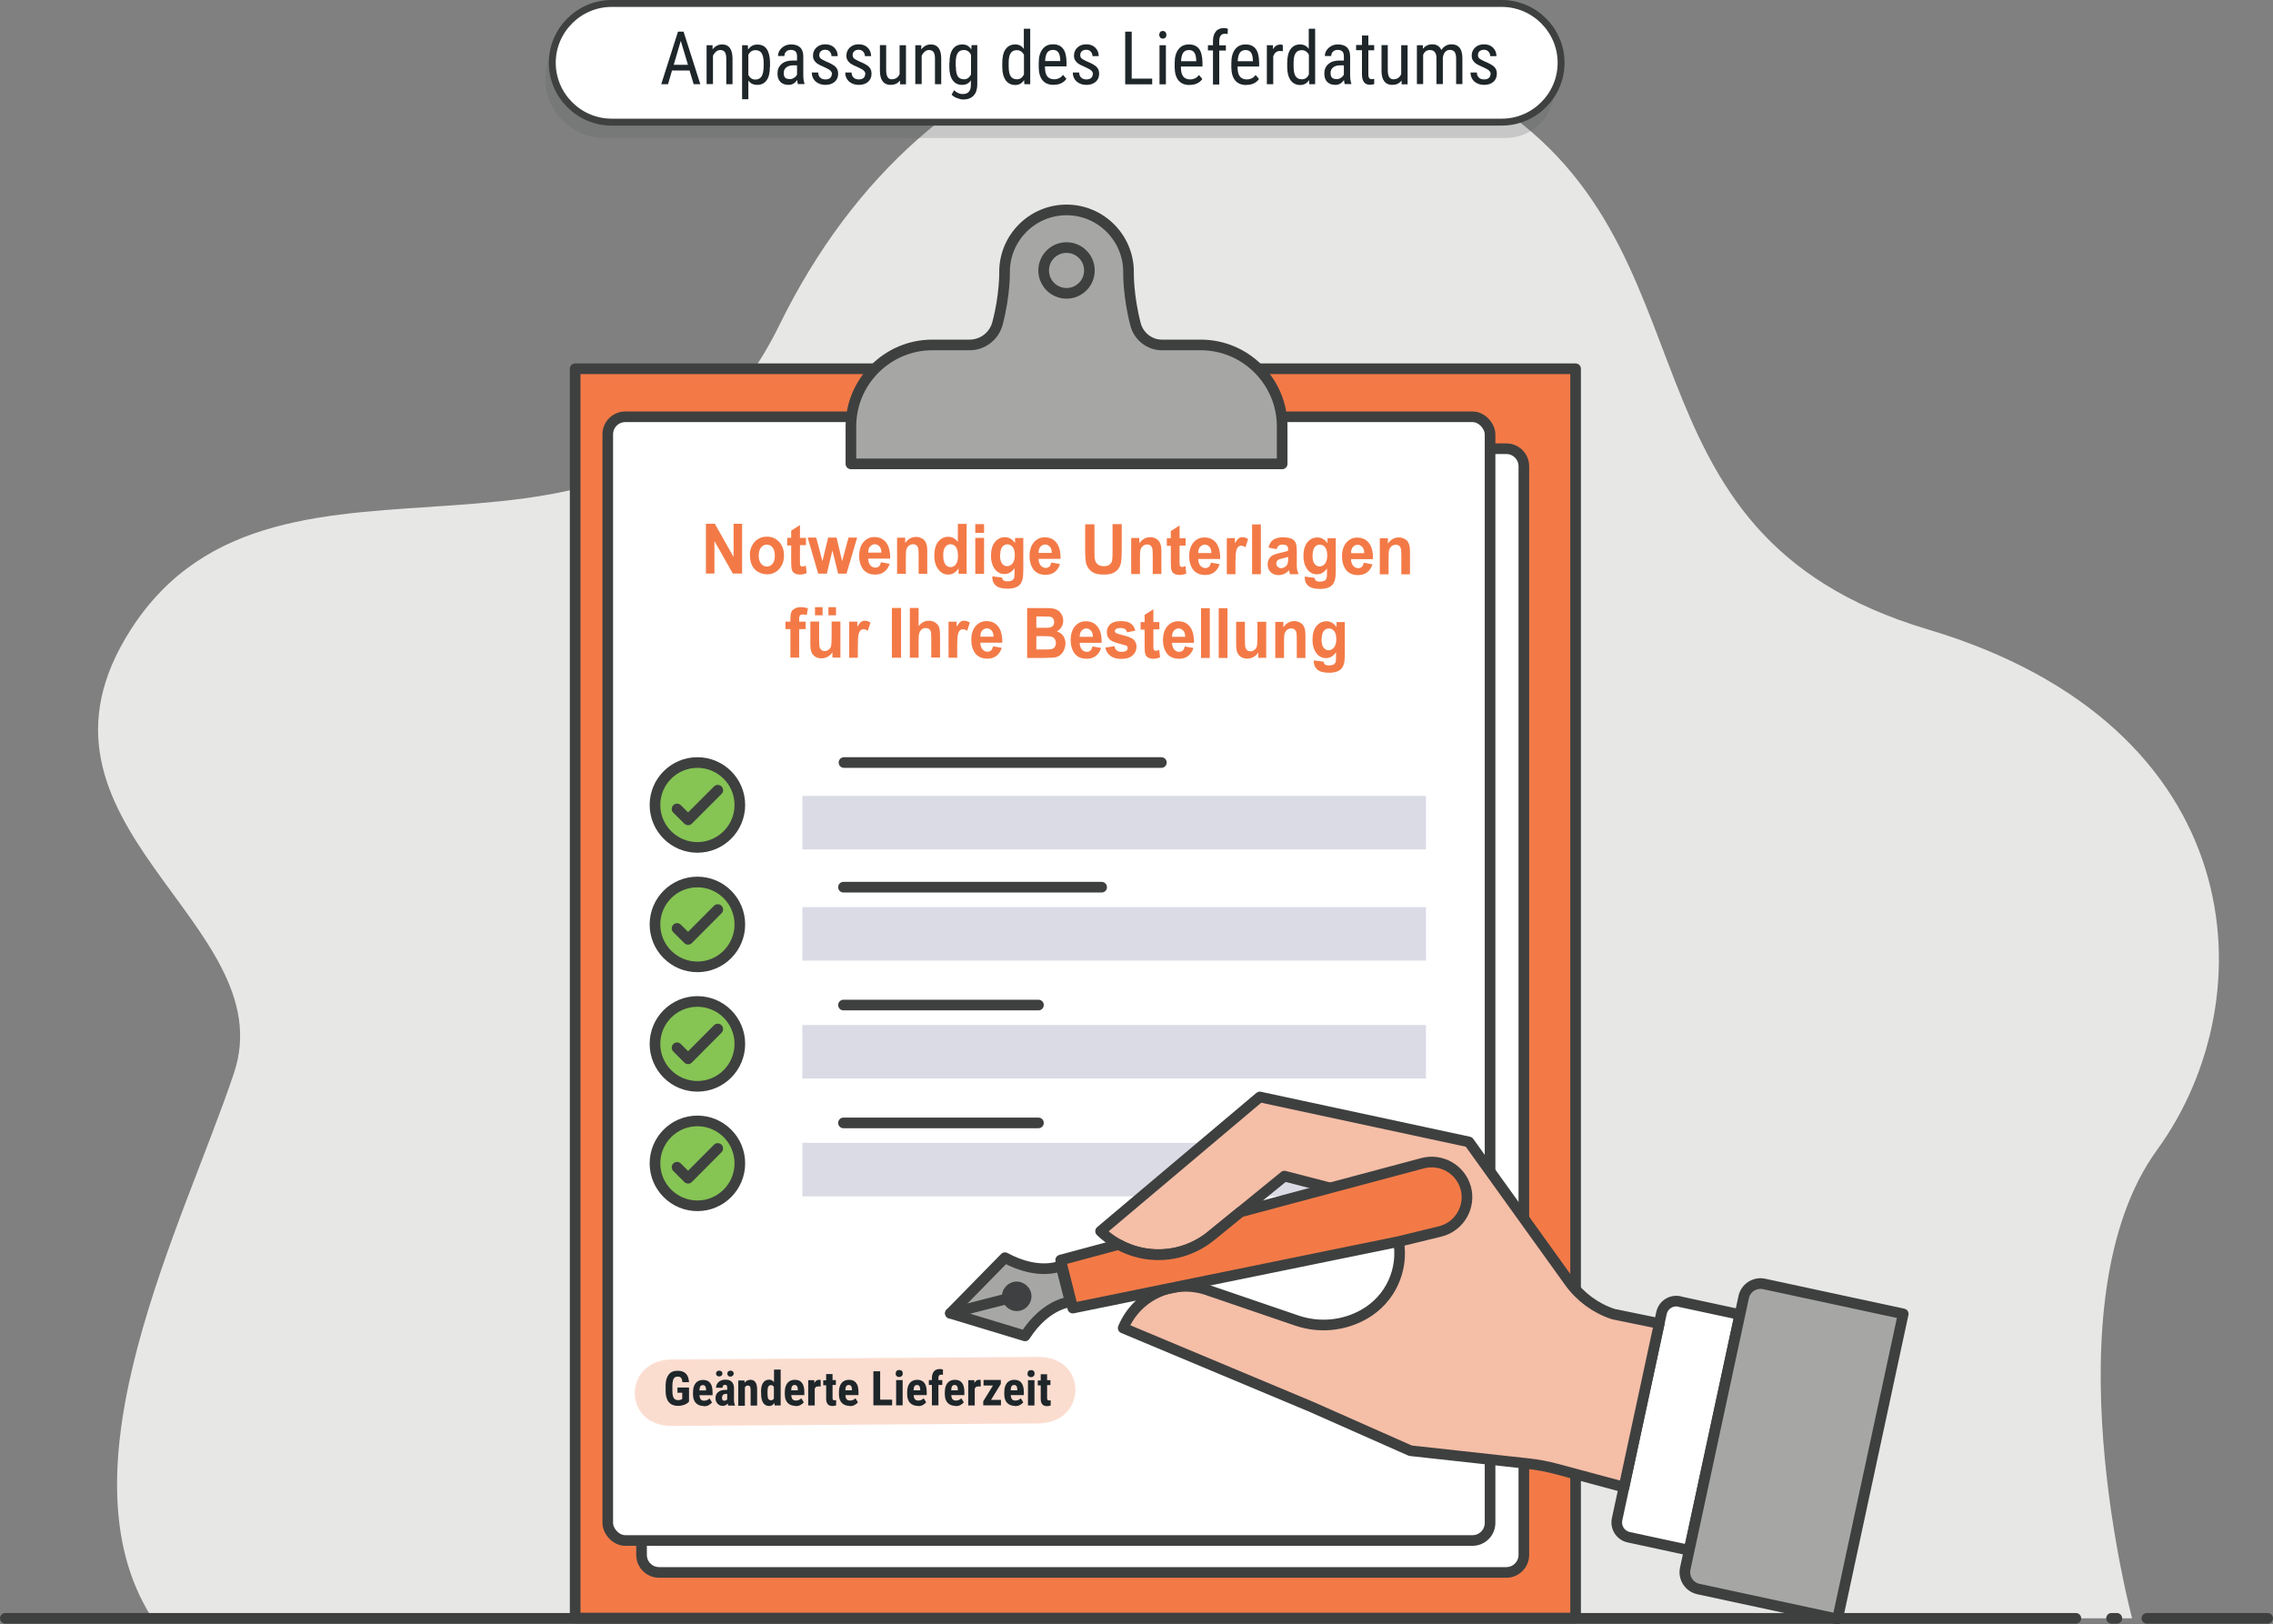 <?xml version="1.0" encoding="UTF-8"?><svg id="a" xmlns="http://www.w3.org/2000/svg" viewBox="0 0 170.88 122.1"><rect x="0" y="0" width="170.88" height="122.1" fill="#808080" stroke="none"/><defs><style>.b{fill:#a6a7a5;}.b,.c,.d,.e,.f,.g,.h{stroke-linecap:round;stroke-linejoin:round;}.b,.c,.d,.e,.f,.h{stroke:#3e403f;stroke-width:.8px;}.i,.d,.j{fill:#f37a47;}.k{fill:#585b5d;isolation:isolate;opacity:.23;}.c{fill:#f5bea7;}.l{fill:#1e262a;}.m{fill:#dadbe5;}.j{opacity:.25;}.n{fill:#e7e7e5;}.o{fill:#3f4041;}.e{fill:#86c454;}.f,.g{fill:#fff;}.g{stroke:#3e4140;stroke-width:.52px;}.h{fill:none;}</style></defs><g><path class="n" d="M160.29,121.65s-6.41-23.82,1.88-35.22c8.29-11.4,7.14-31.85-17.25-39.12-24.39-7.27-15.05-29.1-33.63-40.15C92.72-3.9,69.85,1.47,58.59,24.44S21.03,29.94,9.85,47.3c-9.47,14.7,11.53,22.03,7.74,33.36-3.79,11.33-13.42,29.69-6.14,40.99H160.29Z"/><line class="h" x1="161.4" y1="121.65" x2="170.48" y2="121.65"/><line class="h" x1="159.14" y1="121.65" x2="158.74" y2="121.65"/><line class="h" x1=".4" y1="121.65" x2="156.06" y2="121.65"/></g><g><g><path class="k" d="M113.21,10.37H45.46c-2.45,0-4.46-2.01-4.46-4.46h0c0-2.46,2.01-4.47,4.46-4.47H112.38c2.45,0,4.46,2.01,4.46,4.46v.83c0,2-1.63,3.64-3.63,3.64Z"/><path class="g" d="M112.9,9.18H45.98c-2.45,0-4.46-2.01-4.46-4.46h0c0-2.45,2.01-4.46,4.46-4.46H112.9c2.45,0,4.46,2.01,4.46,4.46h0c0,2.45-2.01,4.46-4.46,4.46Z"/></g><path class="l" d="M51.84,5.3h-1.32l-.3,1.03h-.51l1.26-3.95h.42l1.26,3.95h-.5l-.31-1.03Zm-1.19-.43h1.07l-.54-1.8-.53,1.8Zm2.92-1.48v.32c.2-.25,.43-.37,.72-.37,.51,0,.77,.35,.78,1.04v1.95h-.47v-1.93c0-.23-.04-.39-.11-.49-.08-.1-.19-.15-.34-.15-.12,0-.22,.04-.32,.12-.09,.08-.17,.18-.23,.31v2.13h-.48V3.4h.45Zm4.31,1.61c0,.47-.08,.81-.25,1.04-.17,.23-.4,.34-.7,.34s-.52-.11-.67-.33v1.41h-.47V3.4h.43l.02,.33c.16-.25,.39-.38,.69-.38,.32,0,.56,.11,.71,.34,.16,.22,.24,.56,.25,1.01v.32Zm-.47-.27c0-.33-.05-.57-.15-.73-.1-.16-.26-.23-.48-.23s-.4,.12-.52,.34v1.53c.12,.22,.29,.34,.52,.34,.21,0,.37-.08,.47-.23,.1-.16,.15-.4,.16-.72v-.29Zm2.58,1.6c-.03-.06-.05-.17-.06-.32-.17,.25-.38,.37-.64,.37s-.47-.07-.62-.22c-.15-.15-.22-.36-.22-.63,0-.3,.1-.54,.3-.71,.2-.18,.48-.27,.82-.27h.35v-.31c0-.18-.04-.3-.12-.38-.08-.07-.19-.11-.35-.11-.14,0-.26,.04-.35,.13-.09,.09-.13,.19-.13,.33h-.48c0-.15,.04-.29,.13-.43,.09-.14,.21-.24,.35-.32,.15-.08,.31-.12,.5-.12,.3,0,.52,.07,.68,.22s.23,.37,.24,.65v1.48c0,.23,.03,.42,.09,.59v.04h-.49Zm-.63-.38c.12,0,.23-.03,.33-.1,.11-.06,.18-.15,.23-.24v-.7h-.27c-.23,0-.4,.05-.53,.15-.13,.1-.2,.24-.2,.41,0,.17,.03,.29,.1,.36,.07,.08,.18,.11,.34,.11Zm3.19-.37c0-.1-.04-.19-.12-.27s-.23-.16-.45-.26c-.26-.11-.44-.2-.54-.27s-.18-.16-.24-.26-.08-.21-.08-.35c0-.24,.09-.44,.26-.6s.39-.24,.66-.24c.28,0,.51,.08,.68,.25s.26,.38,.26,.64h-.47c0-.13-.04-.24-.13-.34s-.2-.14-.34-.14-.25,.04-.33,.11-.12,.17-.12,.29c0,.1,.03,.18,.09,.24s.2,.14,.42,.24c.35,.14,.59,.28,.72,.41s.19,.3,.19,.51c0,.26-.09,.46-.26,.61-.17,.15-.41,.23-.7,.23s-.55-.09-.74-.26c-.19-.18-.28-.4-.28-.67h.48c0,.16,.05,.29,.15,.38,.09,.09,.22,.14,.39,.14,.16,0,.28-.04,.36-.11,.08-.07,.12-.17,.12-.29Zm2.51,0c0-.1-.04-.19-.12-.27s-.23-.16-.45-.26c-.26-.11-.44-.2-.54-.27s-.18-.16-.24-.26-.08-.21-.08-.35c0-.24,.09-.44,.26-.6s.39-.24,.66-.24c.28,0,.51,.08,.68,.25s.26,.38,.26,.64h-.47c0-.13-.04-.24-.13-.34s-.2-.14-.34-.14-.25,.04-.33,.11-.12,.17-.12,.29c0,.1,.03,.18,.09,.24s.2,.14,.42,.24c.35,.14,.59,.28,.72,.41s.19,.3,.19,.51c0,.26-.09,.46-.26,.61-.17,.15-.41,.23-.7,.23s-.55-.09-.74-.26c-.19-.18-.28-.4-.28-.67h.48c0,.16,.05,.29,.15,.38,.09,.09,.22,.14,.39,.14,.16,0,.28-.04,.36-.11,.08-.07,.12-.17,.12-.29Zm2.58,.49c-.16,.21-.39,.31-.69,.31-.26,0-.46-.09-.6-.28s-.2-.45-.2-.8v-1.91h.47v1.88c0,.46,.14,.69,.41,.69,.29,0,.49-.13,.6-.39V3.4h.48v2.94h-.45v-.26Zm1.62-2.68v.32c.2-.25,.43-.37,.72-.37,.51,0,.77,.35,.78,1.04v1.95h-.47v-1.93c0-.23-.04-.39-.11-.49-.08-.1-.19-.15-.34-.15-.12,0-.22,.04-.32,.12-.09,.08-.17,.18-.23,.31v2.13h-.48V3.4h.45Zm2.12,1.34c0-.46,.08-.8,.25-1.04,.17-.23,.41-.35,.72-.35,.3,0,.52,.13,.67,.38l.02-.33h.43v2.96c0,.36-.09,.64-.28,.84-.18,.19-.44,.29-.77,.29-.14,0-.3-.04-.48-.11-.18-.07-.31-.16-.4-.26l.19-.33c.2,.2,.41,.29,.65,.29,.4,0,.6-.22,.61-.65v-.38c-.15,.23-.37,.34-.66,.34-.3,0-.54-.11-.7-.34-.17-.23-.26-.56-.26-.99v-.33Zm.48,.27c0,.33,.05,.57,.14,.73,.1,.15,.25,.23,.47,.23,.24,0,.41-.12,.53-.37v-1.47c-.12-.24-.3-.36-.53-.36s-.38,.08-.47,.23c-.1,.15-.15,.39-.15,.71v.29Zm3.49-.27c0-.45,.08-.8,.25-1.03,.17-.24,.41-.36,.72-.36,.28,0,.5,.11,.65,.34v-1.52h.48V6.33h-.44l-.02-.31c-.16,.25-.38,.37-.67,.37s-.54-.12-.71-.35c-.17-.24-.26-.57-.26-1v-.3Zm.48,.27c0,.33,.05,.57,.15,.73,.1,.15,.25,.23,.47,.23,.24,0,.41-.12,.53-.36v-1.48c-.12-.23-.3-.35-.53-.35s-.38,.08-.47,.23c-.1,.15-.15,.39-.15,.71v.29Zm3.39,1.38c-.36,0-.64-.11-.83-.33-.19-.22-.29-.54-.3-.96v-.36c0-.44,.09-.78,.28-1.03,.19-.25,.45-.37,.79-.37s.59,.11,.76,.33c.17,.22,.25,.56,.26,1.02v.31h-1.62v.07c0,.31,.06,.54,.18,.69,.12,.14,.29,.21,.51,.21,.14,0,.26-.03,.37-.08,.11-.05,.21-.14,.3-.25l.25,.3c-.21,.29-.52,.44-.94,.44Zm-.05-2.63c-.2,0-.34,.07-.44,.2-.09,.14-.15,.35-.16,.64h1.14v-.06c-.01-.28-.06-.48-.15-.6-.09-.12-.22-.18-.4-.18Zm3,1.83c0-.1-.04-.19-.12-.27s-.23-.16-.45-.26c-.26-.11-.44-.2-.54-.27s-.18-.16-.24-.26-.08-.21-.08-.35c0-.24,.09-.44,.26-.6s.39-.24,.66-.24c.28,0,.51,.08,.68,.25s.26,.38,.26,.64h-.47c0-.13-.04-.24-.13-.34s-.2-.14-.34-.14-.25,.04-.33,.11-.12,.17-.12,.29c0,.1,.03,.18,.09,.24s.2,.14,.42,.24c.35,.14,.59,.28,.72,.41s.19,.3,.19,.51c0,.26-.09,.46-.26,.61-.17,.15-.41,.23-.7,.23s-.55-.09-.74-.26c-.19-.18-.28-.4-.28-.67h.48c0,.16,.05,.29,.15,.38,.09,.09,.22,.14,.39,.14,.16,0,.28-.04,.36-.11,.08-.07,.12-.17,.12-.29Zm2.92,.33h1.53v.43h-2.03V2.38h.49v3.53Zm2.6-3.29c0,.08-.02,.15-.07,.2-.04,.05-.11,.08-.2,.08s-.16-.03-.2-.08-.07-.12-.07-.2,.02-.15,.07-.21,.11-.08,.2-.08,.16,.03,.2,.09c.05,.06,.07,.13,.07,.21Zm-.04,3.72h-.48V3.4h.48v2.94Zm1.79,.05c-.36,0-.64-.11-.83-.33-.19-.22-.29-.54-.3-.96v-.36c0-.44,.09-.78,.28-1.03,.19-.25,.45-.37,.79-.37s.59,.11,.76,.33c.17,.22,.25,.56,.26,1.02v.31h-1.62v.07c0,.31,.06,.54,.18,.69,.12,.14,.29,.21,.51,.21,.14,0,.26-.03,.37-.08,.11-.05,.21-.14,.3-.25l.25,.3c-.21,.29-.52,.44-.94,.44Zm-.05-2.63c-.2,0-.34,.07-.44,.2-.09,.14-.15,.35-.16,.64h1.14v-.06c-.01-.28-.06-.48-.15-.6-.09-.12-.22-.18-.4-.18Zm1.8,2.58V3.79h-.38v-.39h.38v-.34c0-.3,.08-.53,.22-.7,.14-.17,.35-.25,.61-.25,.1,0,.19,.02,.29,.05l-.02,.4c-.07-.02-.14-.02-.22-.02-.27,0-.41,.19-.41,.59v.28h.5v.39h-.5v2.55h-.48Zm2.51,.05c-.36,0-.64-.11-.83-.33-.19-.22-.29-.54-.3-.96v-.36c0-.44,.09-.78,.28-1.03,.19-.25,.45-.37,.79-.37s.59,.11,.76,.33c.17,.22,.25,.56,.26,1.02v.31h-1.62v.07c0,.31,.06,.54,.18,.69,.12,.14,.29,.21,.51,.21,.14,0,.26-.03,.37-.08,.11-.05,.21-.14,.3-.25l.25,.3c-.21,.29-.52,.44-.94,.44Zm-.05-2.63c-.2,0-.34,.07-.44,.2-.09,.14-.15,.35-.16,.64h1.14v-.06c-.01-.28-.06-.48-.15-.6-.09-.12-.22-.18-.4-.18Zm2.79,.09c-.07-.01-.14-.02-.21-.02-.24,0-.41,.13-.51,.4v2.1h-.48V3.4h.46v.3c.14-.24,.32-.35,.55-.35,.08,0,.14,.01,.19,.04v.47Zm.33,.88c0-.45,.08-.8,.25-1.03,.17-.24,.41-.36,.72-.36,.28,0,.5,.11,.65,.34v-1.52h.48V6.33h-.44l-.02-.31c-.16,.25-.38,.37-.67,.37s-.54-.12-.71-.35c-.17-.24-.26-.57-.26-1v-.3Zm.48,.27c0,.33,.05,.57,.15,.73,.1,.15,.25,.23,.47,.23,.24,0,.41-.12,.53-.36v-1.48c-.12-.23-.3-.35-.53-.35s-.38,.08-.47,.23c-.1,.15-.15,.39-.15,.71v.29Zm3.85,1.33c-.03-.06-.05-.17-.06-.32-.17,.25-.38,.37-.64,.37s-.47-.07-.62-.22c-.15-.15-.22-.36-.22-.63,0-.3,.1-.54,.3-.71,.2-.18,.48-.27,.82-.27h.35v-.31c0-.18-.04-.3-.12-.38-.08-.07-.19-.11-.35-.11-.14,0-.26,.04-.35,.13-.09,.09-.13,.19-.13,.33h-.48c0-.15,.04-.29,.13-.43,.09-.14,.21-.24,.35-.32,.15-.08,.31-.12,.5-.12,.3,0,.52,.07,.68,.22s.23,.37,.24,.65v1.48c0,.23,.03,.42,.09,.59v.04h-.49Zm-.63-.38c.12,0,.23-.03,.33-.1,.11-.06,.18-.15,.23-.24v-.7h-.27c-.23,0-.4,.05-.53,.15-.13,.1-.2,.24-.2,.41,0,.17,.03,.29,.1,.36,.07,.08,.18,.11,.34,.11Zm2.4-3.27v.71h.44v.39h-.44v1.82c0,.12,.02,.2,.06,.26,.04,.06,.1,.09,.19,.09,.06,0,.13-.01,.19-.03v.4c-.11,.04-.22,.05-.34,.05-.19,0-.33-.07-.43-.2-.1-.14-.15-.33-.15-.58v-1.82h-.44v-.39h.44v-.71h.47Zm2.48,3.39c-.16,.21-.39,.31-.69,.31-.26,0-.46-.09-.6-.28s-.2-.45-.2-.8v-1.91h.47v1.88c0,.46,.14,.69,.41,.69,.29,0,.49-.13,.6-.39V3.4h.48v2.94h-.45v-.26Zm1.62-2.68v.27c.19-.22,.42-.33,.71-.33,.32,0,.55,.14,.68,.43,.18-.28,.44-.43,.76-.43,.54,0,.81,.34,.82,1.01v1.98h-.47v-1.93c0-.21-.04-.37-.11-.48s-.2-.16-.38-.16c-.14,0-.26,.06-.35,.17s-.14,.26-.16,.43v1.97h-.48v-1.95c0-.41-.17-.61-.49-.61-.24,0-.41,.12-.51,.36v2.2h-.47V3.4h.45Zm5.1,2.19c0-.1-.04-.19-.12-.27s-.23-.16-.45-.26c-.26-.11-.44-.2-.54-.27s-.18-.16-.24-.26-.08-.21-.08-.35c0-.24,.09-.44,.26-.6s.39-.24,.66-.24c.28,0,.51,.08,.68,.25s.26,.38,.26,.64h-.47c0-.13-.04-.24-.13-.34s-.2-.14-.34-.14-.25,.04-.33,.11-.12,.17-.12,.29c0,.1,.03,.18,.09,.24s.2,.14,.42,.24c.35,.14,.59,.28,.72,.41s.19,.3,.19,.51c0,.26-.09,.46-.26,.61-.17,.15-.41,.23-.7,.23s-.55-.09-.74-.26c-.19-.18-.28-.4-.28-.67h.48c0,.16,.05,.29,.15,.38,.09,.09,.22,.14,.39,.14,.16,0,.28-.04,.36-.11,.08-.07,.12-.17,.12-.29Z"/></g><rect class="d" x="43.24" y="27.72" width="75.21" height="93.91"/><path class="f" d="M49.55,33.73h63.69c.73,0,1.32,.59,1.32,1.32V116.88c0,.73-.59,1.32-1.32,1.32H49.55c-.73,0-1.32-.59-1.32-1.32V35.05c0-.73,.59-1.32,1.32-1.32Z"/><rect class="f" x="45.69" y="31.33" width="66.33" height="84.47" rx="1.32" ry="1.32"/><g><path class="b" d="M90.27,25.93h-2.92c-.93,0-1.74-.64-1.98-1.54-.57-2.17-.53-3.95-.53-3.95,0-2.57-2.09-4.66-4.66-4.66s-4.66,2.09-4.66,4.66c0,0,.04,1.71-.53,3.87-.25,.95-1.11,1.62-2.1,1.62h-2.8c-3.37,0-6.12,2.75-6.12,6.12v2.82h32.42v-2.82c0-3.37-2.75-6.12-6.12-6.12Z"/><circle class="b" cx="80.18" cy="20.33" r="1.72"/></g><path class="i" d="M53.07,43.11v-3.74h.67l1.41,2.5v-2.5h.64v3.74h-.7l-1.38-2.44v2.44h-.64Zm3.3-1.39c0-.24,.05-.47,.16-.69,.11-.22,.26-.39,.46-.51,.2-.12,.42-.18,.66-.18,.38,0,.68,.13,.93,.4,.24,.27,.36,.6,.36,1.01s-.12,.75-.36,1.02c-.24,.27-.55,.4-.92,.4-.23,0-.45-.06-.65-.17-.21-.11-.36-.28-.47-.49-.11-.22-.16-.48-.16-.79Zm.67,.04c0,.27,.06,.47,.18,.62,.12,.14,.26,.21,.43,.21s.32-.07,.43-.21c.12-.14,.17-.35,.17-.62s-.06-.47-.17-.61c-.12-.14-.26-.21-.43-.21s-.32,.07-.43,.21c-.12,.14-.18,.35-.18,.62Zm3.55-1.35v.57h-.45v1.09c0,.22,0,.35,.01,.39s.03,.07,.06,.09c.03,.02,.07,.04,.11,.04,.06,0,.15-.02,.26-.07l.06,.56c-.15,.07-.33,.11-.52,.11-.12,0-.23-.02-.32-.06-.09-.04-.17-.1-.21-.17-.04-.07-.08-.16-.09-.28-.01-.08-.02-.25-.02-.5v-1.18h-.3v-.57h.3v-.54l.66-.42v.96h.45Zm.92,2.71l-.79-2.71h.64l.47,1.77,.43-1.77h.63l.42,1.77,.48-1.77h.65l-.8,2.71h-.63l-.43-1.74-.42,1.74h-.64Zm4.71-.86l.66,.12c-.08,.26-.22,.46-.4,.6-.18,.14-.41,.21-.68,.21-.43,0-.75-.15-.96-.46-.16-.25-.25-.56-.25-.93,0-.45,.11-.8,.32-1.05,.22-.25,.49-.38,.82-.38,.37,0,.66,.13,.88,.4,.21,.27,.32,.67,.31,1.22h-1.65c0,.21,.06,.38,.16,.5s.23,.18,.38,.18c.1,0,.19-.03,.26-.09,.07-.06,.12-.16,.16-.3Zm.04-.72c0-.21-.05-.37-.15-.47s-.21-.16-.34-.16c-.14,0-.26,.06-.36,.17s-.14,.27-.14,.46h.98Zm3.46,1.59h-.66v-1.38c0-.29-.01-.48-.04-.57-.03-.09-.07-.15-.14-.2-.06-.05-.14-.07-.23-.07-.11,0-.22,.03-.31,.1s-.15,.16-.19,.27-.05,.32-.05,.62v1.23h-.66v-2.71h.61v.4c.22-.31,.49-.46,.82-.46,.14,0,.28,.03,.4,.09,.12,.06,.21,.13,.27,.22s.1,.19,.13,.3,.04,.27,.04,.48v1.68Zm2.95,0h-.61v-.4c-.1,.15-.22,.27-.36,.35-.14,.08-.28,.11-.42,.11-.29,0-.53-.12-.73-.38-.2-.25-.31-.6-.31-1.05s.1-.81,.3-1.05c.2-.24,.45-.36,.75-.36,.28,0,.52,.13,.72,.38v-1.35h.66v3.74Zm-1.76-1.41c0,.29,.04,.5,.11,.63,.11,.19,.25,.28,.45,.28,.15,0,.28-.07,.39-.21,.11-.14,.16-.35,.16-.63,0-.31-.05-.54-.16-.67-.1-.14-.24-.21-.4-.21s-.29,.07-.39,.2c-.11,.14-.16,.34-.16,.61Zm2.41-1.66v-.66h.66v.66h-.66Zm0,3.08v-2.71h.66v2.71h-.66Zm1.27,.18l.75,.1c.01,.1,.04,.16,.09,.2,.06,.05,.16,.08,.29,.08,.17,0,.3-.03,.39-.08,.06-.04,.1-.1,.13-.18,.02-.06,.03-.17,.03-.33v-.4c-.2,.29-.45,.44-.75,.44-.33,0-.6-.15-.79-.46-.15-.24-.23-.55-.23-.91,0-.45,.1-.8,.3-1.04s.45-.36,.75-.36,.56,.15,.76,.44v-.38h.62v2.43c0,.32-.02,.56-.07,.72-.05,.16-.12,.28-.2,.37-.09,.09-.2,.16-.35,.21-.15,.05-.33,.08-.55,.08-.42,0-.72-.08-.9-.24s-.26-.36-.26-.6c0-.02,0-.05,0-.09Zm.59-1.59c0,.29,.05,.5,.15,.63,.1,.13,.23,.2,.38,.2,.16,0,.3-.07,.41-.21,.11-.14,.17-.34,.17-.61s-.05-.49-.16-.62c-.11-.14-.24-.2-.4-.2s-.29,.07-.39,.2c-.1,.13-.15,.34-.15,.61Zm3.85,.55l.66,.12c-.08,.26-.22,.46-.4,.6-.18,.14-.41,.21-.68,.21-.43,0-.75-.15-.96-.46-.16-.25-.25-.56-.25-.93,0-.45,.11-.8,.32-1.05,.22-.25,.49-.38,.82-.38,.37,0,.66,.13,.88,.4,.21,.27,.32,.67,.31,1.22h-1.65c0,.21,.06,.38,.16,.5s.23,.18,.38,.18c.1,0,.19-.03,.26-.09,.07-.06,.12-.16,.16-.3Zm.04-.72c0-.21-.05-.37-.15-.47s-.21-.16-.34-.16c-.14,0-.26,.06-.36,.17s-.14,.27-.14,.46h.98Zm2.52-2.15h.69v2.02c0,.32,0,.53,.03,.62,.03,.15,.1,.28,.21,.37,.11,.09,.26,.14,.46,.14s.35-.04,.45-.13c.1-.09,.16-.19,.18-.32s.03-.34,.03-.64v-2.07h.69v1.96c0,.45-.02,.77-.06,.95-.04,.19-.11,.34-.21,.47-.1,.13-.24,.23-.4,.3-.17,.08-.39,.11-.66,.11-.33,0-.58-.04-.75-.12-.17-.08-.3-.19-.4-.32-.1-.13-.16-.27-.2-.41-.04-.21-.07-.53-.07-.95v-1.99Zm5.73,3.74h-.66v-1.38c0-.29-.01-.48-.04-.57-.03-.09-.07-.15-.14-.2-.06-.05-.14-.07-.23-.07-.11,0-.22,.03-.31,.1s-.15,.16-.19,.27-.05,.32-.05,.62v1.23h-.66v-2.71h.61v.4c.22-.31,.49-.46,.82-.46,.14,0,.28,.03,.4,.09,.12,.06,.21,.13,.27,.22s.1,.19,.13,.3,.04,.27,.04,.48v1.68Zm1.81-2.71v.57h-.45v1.09c0,.22,0,.35,.01,.39s.03,.07,.06,.09c.03,.02,.07,.04,.11,.04,.06,0,.15-.02,.26-.07l.06,.56c-.15,.07-.33,.11-.52,.11-.12,0-.23-.02-.32-.06-.09-.04-.17-.1-.21-.17-.04-.07-.08-.16-.09-.28-.01-.08-.02-.25-.02-.5v-1.18h-.3v-.57h.3v-.54l.66-.42v.96h.45Zm1.9,1.85l.66,.12c-.08,.26-.22,.46-.4,.6-.18,.14-.41,.21-.68,.21-.43,0-.75-.15-.96-.46-.16-.25-.25-.56-.25-.93,0-.45,.11-.8,.32-1.05,.22-.25,.49-.38,.82-.38,.37,0,.66,.13,.88,.4,.21,.27,.32,.67,.31,1.22h-1.65c0,.21,.06,.38,.16,.5s.23,.18,.38,.18c.1,0,.19-.03,.26-.09,.07-.06,.12-.16,.16-.3Zm.04-.72c0-.21-.05-.37-.15-.47s-.21-.16-.34-.16c-.14,0-.26,.06-.36,.17s-.14,.27-.14,.46h.98Zm1.82,1.59h-.66v-2.71h.61v.38c.11-.18,.2-.3,.28-.36,.08-.06,.18-.09,.28-.09,.15,0,.29,.05,.43,.14l-.2,.62c-.11-.08-.21-.12-.31-.12s-.17,.03-.23,.08c-.06,.06-.12,.16-.15,.3-.04,.14-.06,.45-.06,.91v.84Zm1.24,0v-3.74h.66v3.74h-.66Zm1.83-1.88l-.6-.12c.07-.26,.18-.46,.35-.58s.41-.19,.73-.19c.29,0,.51,.04,.66,.11s.25,.17,.3,.29c.06,.12,.09,.33,.09,.64v.84c0,.24,0,.41,.02,.53,.02,.11,.06,.23,.12,.36h-.65s-.04-.12-.06-.21c-.01-.04-.02-.07-.02-.08-.11,.12-.23,.21-.36,.27-.13,.06-.27,.09-.41,.09-.26,0-.46-.08-.61-.23-.15-.15-.22-.34-.22-.57,0-.15,.03-.29,.1-.41,.07-.12,.16-.21,.28-.28,.12-.06,.29-.12,.52-.17,.31-.06,.52-.12,.64-.18v-.07c0-.14-.03-.24-.09-.29-.06-.06-.18-.09-.35-.09-.12,0-.21,.03-.27,.08-.07,.05-.12,.14-.16,.26Zm.88,.58c-.08,.03-.22,.07-.4,.11s-.3,.08-.36,.12c-.09,.07-.13,.15-.13,.25s.03,.19,.1,.26c.07,.07,.16,.11,.26,.11,.12,0,.23-.04,.34-.13,.08-.06,.13-.14,.16-.24,.02-.06,.03-.18,.03-.35v-.14Zm1.24,1.48l.75,.1c.01,.1,.04,.16,.09,.2,.06,.05,.16,.08,.29,.08,.17,0,.3-.03,.39-.08,.06-.04,.1-.1,.13-.18,.02-.06,.03-.17,.03-.33v-.4c-.2,.29-.45,.44-.75,.44-.33,0-.6-.15-.79-.46-.15-.24-.23-.55-.23-.91,0-.45,.1-.8,.3-1.04s.45-.36,.75-.36,.56,.15,.76,.44v-.38h.62v2.43c0,.32-.02,.56-.07,.72-.05,.16-.12,.28-.2,.37-.09,.09-.2,.16-.35,.21-.15,.05-.33,.08-.55,.08-.42,0-.72-.08-.9-.24s-.26-.36-.26-.6c0-.02,0-.05,0-.09Zm.59-1.59c0,.29,.05,.5,.15,.63,.1,.13,.23,.2,.38,.2,.16,0,.3-.07,.41-.21,.11-.14,.17-.34,.17-.61s-.05-.49-.16-.62c-.11-.14-.24-.2-.4-.2s-.29,.07-.39,.2c-.1,.13-.15,.34-.15,.61Zm3.85,.55l.66,.12c-.08,.26-.22,.46-.4,.6-.18,.14-.41,.21-.68,.21-.43,0-.75-.15-.96-.46-.16-.25-.25-.56-.25-.93,0-.45,.11-.8,.32-1.05,.22-.25,.49-.38,.82-.38,.37,0,.66,.13,.88,.4,.21,.27,.32,.67,.31,1.22h-1.65c0,.21,.06,.38,.16,.5s.23,.18,.38,.18c.1,0,.19-.03,.26-.09,.07-.06,.12-.16,.16-.3Zm.04-.72c0-.21-.05-.37-.15-.47s-.21-.16-.34-.16c-.14,0-.26,.06-.36,.17s-.14,.27-.14,.46h.98Zm3.45,1.59h-.66v-1.38c0-.29-.01-.48-.04-.57-.03-.09-.07-.15-.14-.2-.06-.05-.14-.07-.23-.07-.11,0-.22,.03-.31,.1s-.15,.16-.19,.27-.05,.32-.05,.62v1.23h-.66v-2.71h.61v.4c.22-.31,.49-.46,.82-.46,.14,0,.28,.03,.4,.09,.12,.06,.21,.13,.27,.22s.1,.19,.13,.3,.04,.27,.04,.48v1.68Zm-46.96,3.56h.37v-.2c0-.23,.02-.4,.07-.51,.04-.11,.13-.2,.25-.27,.12-.07,.27-.11,.45-.11s.37,.03,.55,.09l-.09,.5c-.1-.03-.21-.04-.3-.04s-.16,.02-.21,.07c-.04,.05-.06,.14-.06,.28v.19h.49v.56h-.49v2.14h-.66v-2.14h-.37v-.56Zm3.53,2.71v-.41c-.09,.14-.21,.26-.36,.34-.15,.08-.3,.12-.47,.12s-.32-.04-.45-.12c-.13-.08-.23-.19-.29-.34-.06-.14-.09-.34-.09-.6v-1.71h.66v1.24c0,.38,.01,.61,.04,.7s.07,.15,.13,.2c.06,.05,.15,.08,.24,.08,.11,0,.21-.03,.3-.1,.09-.07,.15-.15,.18-.25,.03-.1,.05-.34,.05-.73v-1.14h.66v2.71h-.61Zm-1.31-3.19v-.61h.57v.61h-.57Zm1.01,0v-.61h.57v.61h-.57Zm2.22,3.19h-.66v-2.71h.61v.38c.11-.18,.2-.3,.28-.36,.08-.06,.18-.09,.28-.09,.15,0,.29,.05,.43,.14l-.2,.62c-.11-.08-.21-.12-.31-.12s-.17,.03-.23,.08c-.06,.06-.12,.16-.15,.3-.04,.14-.06,.45-.06,.91v.84Zm2.55,0v-3.74h.69v3.74h-.69Zm2.01-3.74v1.37c.21-.27,.47-.41,.76-.41,.15,0,.29,.03,.41,.09,.12,.06,.21,.14,.28,.23s.1,.2,.13,.32c.02,.12,.03,.29,.03,.54v1.59h-.66v-1.43c0-.28-.01-.46-.04-.54-.03-.08-.07-.14-.13-.18-.06-.05-.14-.07-.24-.07-.11,0-.21,.03-.29,.09s-.15,.15-.19,.26c-.04,.12-.06,.29-.06,.52v1.36h-.66v-3.74h.66Zm2.91,3.74h-.66v-2.71h.61v.38c.11-.18,.2-.3,.28-.36,.08-.06,.18-.09,.28-.09,.15,0,.29,.05,.43,.14l-.2,.62c-.11-.08-.21-.12-.31-.12s-.17,.03-.23,.08c-.06,.06-.12,.16-.15,.3-.04,.14-.06,.45-.06,.91v.84Zm2.68-.86l.66,.12c-.08,.26-.22,.46-.4,.6-.18,.14-.41,.21-.68,.21-.43,0-.75-.15-.96-.46-.16-.25-.25-.56-.25-.93,0-.45,.11-.8,.32-1.05,.22-.25,.49-.38,.82-.38,.37,0,.66,.13,.88,.4,.21,.27,.32,.67,.31,1.22h-1.65c0,.21,.06,.38,.16,.5s.23,.18,.38,.18c.1,0,.19-.03,.26-.09,.07-.06,.12-.16,.16-.3Zm.04-.72c0-.21-.05-.37-.15-.47s-.21-.16-.34-.16c-.14,0-.26,.06-.36,.17s-.14,.27-.14,.46h.98Zm2.53-2.15h1.37c.27,0,.47,.01,.61,.04,.13,.02,.25,.08,.36,.15s.19,.18,.26,.31c.07,.13,.11,.28,.11,.44,0,.18-.04,.34-.13,.48-.09,.15-.2,.26-.35,.33,.21,.07,.37,.18,.48,.34,.11,.16,.17,.35,.17,.56,0,.17-.04,.34-.11,.5-.07,.16-.17,.29-.3,.39s-.28,.16-.46,.18c-.12,.01-.39,.02-.84,.03h-1.17v-3.74Zm.69,.62v.86h.46c.27,0,.44,0,.5-.01,.12-.02,.21-.06,.28-.13,.07-.07,.1-.17,.1-.29s-.03-.21-.09-.28-.15-.12-.26-.13c-.07,0-.27-.01-.59-.01h-.4Zm0,1.49v1h.64c.25,0,.41,0,.48-.02,.1-.02,.19-.07,.25-.15,.07-.08,.1-.19,.1-.32,0-.11-.03-.21-.08-.29-.05-.08-.12-.13-.22-.17-.09-.04-.3-.05-.62-.05h-.56Zm4.21,.77l.66,.12c-.08,.26-.22,.46-.4,.6-.18,.14-.41,.21-.68,.21-.43,0-.75-.15-.96-.46-.16-.25-.25-.56-.25-.93,0-.45,.11-.8,.32-1.05,.22-.25,.49-.38,.82-.38,.37,0,.66,.13,.88,.4,.21,.27,.32,.67,.31,1.22h-1.65c0,.21,.06,.38,.16,.5s.23,.18,.38,.18c.1,0,.19-.03,.26-.09,.07-.06,.12-.16,.16-.3Zm.04-.72c0-.21-.05-.37-.15-.47s-.21-.16-.34-.16c-.14,0-.26,.06-.36,.17s-.14,.27-.14,.46h.98Zm.96,.81l.66-.11c.03,.14,.08,.25,.17,.32s.21,.11,.36,.11c.17,0,.3-.03,.38-.1,.06-.05,.09-.11,.09-.19,0-.05-.02-.1-.05-.14-.03-.03-.11-.07-.22-.09-.53-.13-.87-.24-1.01-.35-.2-.15-.29-.35-.29-.61,0-.23,.08-.43,.25-.59,.17-.16,.43-.24,.79-.24s.59,.06,.76,.18c.17,.12,.28,.3,.34,.54l-.62,.12c-.03-.11-.08-.19-.15-.24s-.18-.08-.32-.08c-.17,0-.3,.03-.37,.08-.05,.04-.08,.09-.08,.15,0,.05,.02,.09,.07,.13,.06,.05,.26,.11,.62,.2,.35,.09,.6,.19,.73,.32,.14,.13,.21,.31,.21,.53,0,.25-.09,.46-.29,.64-.19,.18-.47,.27-.85,.27-.34,0-.61-.07-.81-.22-.2-.15-.33-.35-.39-.61Zm4.04-1.94v.57h-.45v1.09c0,.22,0,.35,.01,.39s.03,.07,.06,.09c.03,.02,.07,.04,.11,.04,.06,0,.15-.02,.26-.07l.06,.56c-.15,.07-.33,.11-.52,.11-.12,0-.23-.02-.32-.06-.09-.04-.17-.1-.21-.17-.04-.07-.08-.16-.09-.28-.01-.08-.02-.25-.02-.5v-1.18h-.3v-.57h.3v-.54l.66-.42v.96h.45Zm1.9,1.85l.66,.12c-.08,.26-.22,.46-.4,.6-.18,.14-.41,.21-.68,.21-.43,0-.75-.15-.96-.46-.16-.25-.25-.56-.25-.93,0-.45,.11-.8,.32-1.05,.22-.25,.49-.38,.82-.38,.37,0,.66,.13,.88,.4,.21,.27,.32,.67,.31,1.22h-1.65c0,.21,.06,.38,.16,.5s.23,.18,.38,.18c.1,0,.19-.03,.26-.09,.07-.06,.12-.16,.16-.3Zm.04-.72c0-.21-.05-.37-.15-.47s-.21-.16-.34-.16c-.14,0-.26,.06-.36,.17s-.14,.27-.14,.46h.98Zm1.19,1.59v-3.74h.66v3.74h-.66Zm1.33,0v-3.74h.66v3.74h-.66Zm2.97,0v-.41c-.09,.14-.21,.26-.36,.34-.15,.08-.3,.12-.47,.12s-.32-.04-.45-.12c-.13-.08-.23-.19-.29-.34-.06-.14-.09-.34-.09-.6v-1.71h.66v1.24c0,.38,.01,.61,.04,.7s.07,.15,.13,.2c.06,.05,.15,.08,.24,.08,.11,0,.21-.03,.3-.1,.09-.07,.15-.15,.18-.25,.03-.1,.05-.34,.05-.73v-1.14h.66v2.71h-.61Zm3.56,0h-.66v-1.38c0-.29-.01-.48-.04-.57-.03-.09-.07-.15-.14-.2-.06-.05-.14-.07-.23-.07-.11,0-.22,.03-.31,.1s-.15,.16-.19,.27-.05,.32-.05,.62v1.23h-.66v-2.71h.61v.4c.22-.31,.49-.46,.82-.46,.14,0,.28,.03,.4,.09,.12,.06,.21,.13,.27,.22s.1,.19,.13,.3,.04,.27,.04,.48v1.68Zm.61,.18l.75,.1c.01,.1,.04,.16,.09,.2,.06,.05,.16,.08,.29,.08,.17,0,.3-.03,.39-.08,.06-.04,.1-.1,.13-.18,.02-.06,.03-.17,.03-.33v-.4c-.2,.29-.45,.44-.75,.44-.33,0-.6-.15-.79-.46-.15-.24-.23-.55-.23-.91,0-.45,.1-.8,.3-1.04s.45-.36,.75-.36,.56,.15,.76,.44v-.38h.62v2.43c0,.32-.02,.56-.07,.72-.05,.16-.12,.28-.2,.37-.09,.09-.2,.16-.35,.21-.15,.05-.33,.08-.55,.08-.42,0-.72-.08-.9-.24s-.26-.36-.26-.6c0-.02,0-.05,0-.09Zm.59-1.59c0,.29,.05,.5,.15,.63,.1,.13,.23,.2,.38,.2,.16,0,.3-.07,.41-.21,.11-.14,.17-.34,.17-.61s-.05-.49-.16-.62c-.11-.14-.24-.2-.4-.2s-.29,.07-.39,.2c-.1,.13-.15,.34-.15,.61Z"/><g><line class="h" x1="63.45" y1="57.32" x2="87.31" y2="57.32"/><rect class="m" x="60.32" y="59.83" width="46.88" height="4.02"/></g><g><line class="h" x1="63.41" y1="66.69" x2="82.82" y2="66.69"/><rect class="m" x="60.32" y="68.19" width="46.88" height="4.02"/></g><g><line class="h" x1="63.41" y1="75.55" x2="78.07" y2="75.55"/><rect class="m" x="60.32" y="77.05" width="46.88" height="4.02"/></g><g><line class="h" x1="63.41" y1="84.41" x2="78.07" y2="84.41"/><rect class="m" x="60.32" y="85.91" width="46.88" height="4.02"/></g><g><path class="e" d="M55.62,69.49c0,1.76-1.43,3.19-3.19,3.19s-3.19-1.43-3.19-3.19,1.43-3.19,3.19-3.19,3.19,1.43,3.19,3.19Z"/><polyline class="h" points="53.96 68.37 51.73 70.61 50.9 69.79"/></g><g><path class="e" d="M55.62,60.51c0,1.76-1.43,3.19-3.19,3.19s-3.19-1.43-3.19-3.19,1.43-3.19,3.19-3.19,3.19,1.43,3.19,3.19Z"/><polyline class="h" points="53.96 59.4 51.73 61.63 50.9 60.81"/></g><g><path class="e" d="M55.62,87.45c0,1.76-1.43,3.19-3.19,3.19s-3.19-1.43-3.19-3.19,1.43-3.19,3.19-3.19,3.19,1.43,3.19,3.19Z"/><polyline class="h" points="53.96 86.33 51.73 88.57 50.9 87.74"/></g><g><path class="e" d="M55.62,78.47c0,1.76-1.43,3.19-3.19,3.19s-3.19-1.43-3.19-3.19,1.43-3.19,3.19-3.19,3.19,1.43,3.19,3.19Z"/><polyline class="h" points="53.96 77.35 51.73 79.59 50.9 78.76"/></g><g><path class="f" d="M124.32,98h4.64v18.12h-4.64c-.63,0-1.14-.51-1.14-1.14v-15.85c0-.63,.51-1.14,1.14-1.14Z" transform="translate(25.35 -24.13) rotate(12.15)"/><path class="b" d="M130.05,97.24h10.7v23.46h-10.7c-.71,0-1.29-.58-1.29-1.29v-20.88c0-.71,.58-1.29,1.29-1.29Z" transform="translate(25.95 -25.92) rotate(12.15)"/><path class="c" d="M122.1,111.79l-5.02-1.35c-.73-.2-1.48-.34-2.23-.42l-8.82-.97-7.45-3.3-14.14-5.92h0c1.03-2.48,3.8-3.73,6.33-2.86l6.73,2.3c1.68,.57,3.52,.4,5.06-.48h0c1.96-1.11,2.99-3.35,2.57-5.56h0c-.32-1.68-1.57-3.02-3.23-3.44l-5.34-1.38-5.51,4.49c-2.46,2-6.03,1.85-8.31-.35h0l11.97-10.09,15.72,3.38,7.55,10.51c.82,1.14,1.97,1.99,3.3,2.43l3.46,.71-2.65,12.29Z"/><path class="d" d="M110.18,89.25c.42,1.45-.45,2.96-1.92,3.32l-3.16,.77-24.45,4.99-.91-3.61,4.35-1.17c.53,.29,1.09,.5,1.68,.63,1.8,.39,3.75-.03,5.28-1.28l2.21-1.8,6.73-1.8,6.96-1.86c1.39-.37,2.83,.44,3.23,1.82h0Z"/><g><path class="b" d="M80.46,97.87l-.35-1.36-.35-1.36s-1.64,.78-4.21-.61l-4.1,4.18,5.61,1.7c1.58-2.45,3.4-2.55,3.4-2.55Z"/><line class="d" x1="71.45" y1="98.72" x2="75.47" y2="97.69"/><path class="o" d="M76.71,98.52c-.59,.15-1.19-.21-1.35-.8s.21-1.19,.8-1.35c.59-.15,1.19,.21,1.35,.8,.15,.59-.21,1.19-.8,1.35Z"/></g></g><path class="j" d="M50.53,107.19l27.51-.19c3.74-.03,3.75-5.03,0-5l-27.51,.19c-3.74,.03-3.75,5.03,0,5h0Z"/><path class="l" d="M51.8,105.36c-.1,.11-.22,.19-.36,.24-.14,.05-.3,.08-.47,.08-.29,0-.52-.09-.68-.27-.16-.18-.24-.45-.25-.8v-.46c0-.35,.08-.62,.23-.82s.38-.29,.67-.29c.27,0,.48,.07,.62,.21s.22,.35,.24,.65h-.5c-.01-.16-.05-.27-.1-.33-.05-.06-.14-.09-.25-.09-.14,0-.24,.05-.3,.15s-.09,.26-.1,.49v.46c0,.23,.04,.4,.1,.51,.07,.11,.18,.16,.34,.16,.1,0,.18-.02,.25-.06l.05-.03v-.47h-.36v-.39h.87v1.06Zm1.1,.33c-.25,0-.45-.08-.59-.23s-.21-.37-.21-.65v-.15c0-.3,.07-.53,.2-.69,.13-.16,.32-.24,.56-.24s.42,.08,.53,.23c.12,.15,.18,.38,.18,.68v.24h-.98c0,.14,.04,.24,.09,.31,.05,.06,.14,.1,.25,.1,.17,0,.3-.06,.41-.17l.19,.3c-.06,.08-.15,.15-.26,.21s-.24,.08-.37,.08Zm-.31-1.17h.49v-.05c0-.11-.02-.2-.06-.26s-.1-.09-.18-.09-.15,.03-.19,.09c-.04,.06-.06,.16-.07,.3Zm2.15,1.13s-.03-.08-.04-.15c-.09,.12-.21,.18-.36,.18s-.29-.05-.39-.16-.16-.24-.16-.41c0-.2,.06-.35,.19-.46s.31-.17,.54-.17h.15v-.15c0-.09-.01-.15-.04-.18-.03-.04-.07-.05-.13-.05-.12,0-.18,.07-.18,.22h-.49c0-.18,.07-.32,.2-.44,.13-.11,.29-.17,.5-.17s.37,.05,.48,.16,.17,.26,.17,.47v.9c0,.16,.03,.29,.07,.39v.03h-.5Zm-.91-2.4c0-.06,.02-.12,.07-.16,.05-.04,.1-.06,.17-.06s.12,.02,.17,.06c.05,.04,.07,.1,.07,.16s-.02,.12-.07,.16-.1,.06-.17,.06-.12-.02-.17-.06-.07-.1-.07-.16Zm.62,2.04c.05,0,.1-.01,.14-.03,.04-.02,.07-.05,.08-.08v-.4h-.12c-.08,0-.15,.03-.2,.08-.05,.05-.07,.13-.07,.22,0,.14,.05,.21,.16,.21Zm.23-2.04c0-.06,.02-.12,.07-.16,.05-.04,.1-.06,.17-.06s.12,.02,.17,.06c.05,.04,.07,.1,.07,.16s-.02,.11-.07,.16c-.04,.04-.1,.07-.18,.07s-.13-.02-.17-.07c-.04-.04-.07-.1-.07-.16Zm1.29,.5v.19c.13-.15,.27-.22,.45-.22,.32,0,.49,.23,.5,.69v1.25h-.49v-1.21c0-.11-.02-.19-.05-.23-.03-.05-.09-.07-.17-.07-.09,0-.16,.05-.21,.14v1.38h-.5v-1.9h.46Zm1.24,.89c0-.31,.05-.54,.16-.7,.1-.15,.26-.23,.46-.23,.14,0,.27,.06,.36,.19v-.95h.5v2.7h-.45l-.02-.19c-.1,.15-.23,.23-.39,.23-.2,0-.35-.08-.45-.23s-.16-.38-.16-.67v-.14Zm.49,.12c0,.19,.02,.32,.06,.39,.04,.07,.11,.11,.2,.11s.17-.04,.22-.13v-.87c-.05-.09-.12-.14-.22-.14-.09,0-.16,.04-.2,.11-.04,.07-.06,.21-.06,.39v.13Zm2.1,.92c-.25,0-.45-.08-.59-.23s-.21-.37-.21-.65v-.15c0-.3,.07-.53,.2-.69,.13-.16,.32-.24,.56-.24s.42,.08,.53,.23c.12,.15,.18,.38,.18,.68v.24h-.98c0,.14,.04,.24,.09,.31,.05,.06,.14,.1,.25,.1,.17,0,.3-.06,.41-.17l.19,.3c-.06,.08-.15,.15-.26,.21s-.24,.08-.37,.08Zm-.31-1.17h.49v-.05c0-.11-.02-.2-.06-.26s-.1-.09-.18-.09-.15,.03-.19,.09c-.04,.06-.06,.16-.07,.3Zm2.19-.29h-.16c-.13-.01-.23,.05-.27,.17v1.26h-.49v-1.9h.46v.21c.09-.16,.2-.24,.34-.24,.06,0,.1,0,.14,.02v.49Zm.91-.95v.47h.25v.37h-.25v.95c0,.08,.01,.13,.03,.16,.02,.03,.06,.04,.12,.04,.05,0,.09,0,.12-.01v.39c-.09,.03-.18,.05-.27,.05-.32,0-.48-.18-.48-.55v-1.01h-.22v-.37h.22v-.47h.49Zm1.28,2.41c-.25,0-.45-.08-.59-.23s-.21-.37-.21-.65v-.15c0-.3,.07-.53,.2-.69,.13-.16,.32-.24,.56-.24s.42,.08,.53,.23c.12,.15,.18,.38,.18,.68v.24h-.98c0,.14,.04,.24,.09,.31,.05,.06,.14,.1,.25,.1,.17,0,.3-.06,.41-.17l.19,.3c-.06,.08-.15,.15-.26,.21s-.24,.08-.37,.08Zm-.31-1.17h.49v-.05c0-.11-.02-.2-.06-.26s-.1-.09-.18-.09-.15,.03-.19,.09c-.04,.06-.06,.16-.07,.3Zm2.61,.7h.9v.43h-1.41v-2.56h.51v2.13Zm1.17-1.97c0-.08,.02-.14,.07-.19,.05-.05,.11-.07,.19-.07s.15,.02,.2,.07,.07,.11,.07,.19-.02,.14-.07,.19c-.05,.05-.11,.08-.2,.08s-.15-.02-.2-.08c-.05-.05-.07-.11-.07-.19Zm.52,2.4h-.49v-1.9h.49v1.9Zm1.14,.04c-.25,0-.45-.08-.59-.23s-.21-.37-.21-.65v-.15c0-.3,.07-.53,.2-.69,.13-.16,.32-.24,.56-.24s.42,.08,.53,.23c.12,.15,.18,.38,.18,.68v.24h-.98c0,.14,.04,.24,.09,.31,.05,.06,.14,.1,.25,.1,.17,0,.3-.06,.41-.17l.19,.3c-.06,.08-.15,.15-.26,.21s-.24,.08-.37,.08Zm-.31-1.17h.49v-.05c0-.11-.02-.2-.06-.26s-.1-.09-.18-.09-.15,.03-.19,.09c-.04,.06-.06,.16-.07,.3Zm1.37,1.13v-1.53h-.23v-.37h.23v-.17c0-.21,.06-.37,.16-.49s.26-.17,.45-.17c.06,0,.13,.01,.22,.04v.4s-.08-.02-.12-.02c-.15,0-.22,.09-.22,.26v.15h.29v.37h-.29v1.53h-.49Zm1.77,.04c-.25,0-.45-.08-.59-.23s-.21-.37-.21-.65v-.15c0-.3,.07-.53,.2-.69,.13-.16,.32-.24,.56-.24s.42,.08,.53,.23c.12,.15,.18,.38,.18,.68v.24h-.98c0,.14,.04,.24,.09,.31,.05,.06,.14,.1,.25,.1,.17,0,.3-.06,.41-.17l.19,.3c-.06,.08-.15,.15-.26,.21s-.24,.08-.37,.08Zm-.31-1.17h.49v-.05c0-.11-.02-.2-.06-.26s-.1-.09-.18-.09-.15,.03-.19,.09c-.04,.06-.06,.16-.07,.3Zm2.19-.29h-.16c-.13-.01-.23,.05-.27,.17v1.26h-.49v-1.9h.46v.21c.09-.16,.2-.24,.34-.24,.06,0,.1,0,.14,.02v.49Zm.79,1.01h.75v.41h-1.33v-.31l.73-1.18h-.71v-.42h1.3v.3l-.73,1.19Zm1.8,.45c-.25,0-.45-.08-.59-.23s-.21-.37-.21-.65v-.15c0-.3,.07-.53,.2-.69,.13-.16,.32-.24,.56-.24s.42,.08,.53,.23c.12,.15,.18,.38,.18,.68v.24h-.98c0,.14,.04,.24,.09,.31,.05,.06,.14,.1,.25,.1,.17,0,.3-.06,.41-.17l.19,.3c-.06,.08-.15,.15-.26,.21s-.24,.08-.37,.08Zm-.31-1.17h.49v-.05c0-.11-.02-.2-.06-.26s-.1-.09-.18-.09-.15,.03-.19,.09c-.04,.06-.06,.16-.07,.3Zm1.26-1.26c0-.08,.02-.14,.07-.19,.05-.05,.11-.07,.19-.07s.15,.02,.2,.07,.07,.11,.07,.19-.02,.14-.07,.19c-.05,.05-.11,.08-.2,.08s-.15-.02-.2-.08c-.05-.05-.07-.11-.07-.19Zm.52,2.4h-.49v-1.9h.49v1.9Zm.95-2.37v.47h.25v.37h-.25v.95c0,.08,.01,.13,.03,.16,.02,.03,.06,.04,.12,.04,.05,0,.09,0,.12-.01v.39c-.09,.03-.18,.05-.27,.05-.32,0-.48-.18-.48-.55v-1.01h-.22v-.37h.22v-.47h.49Z"/></svg>